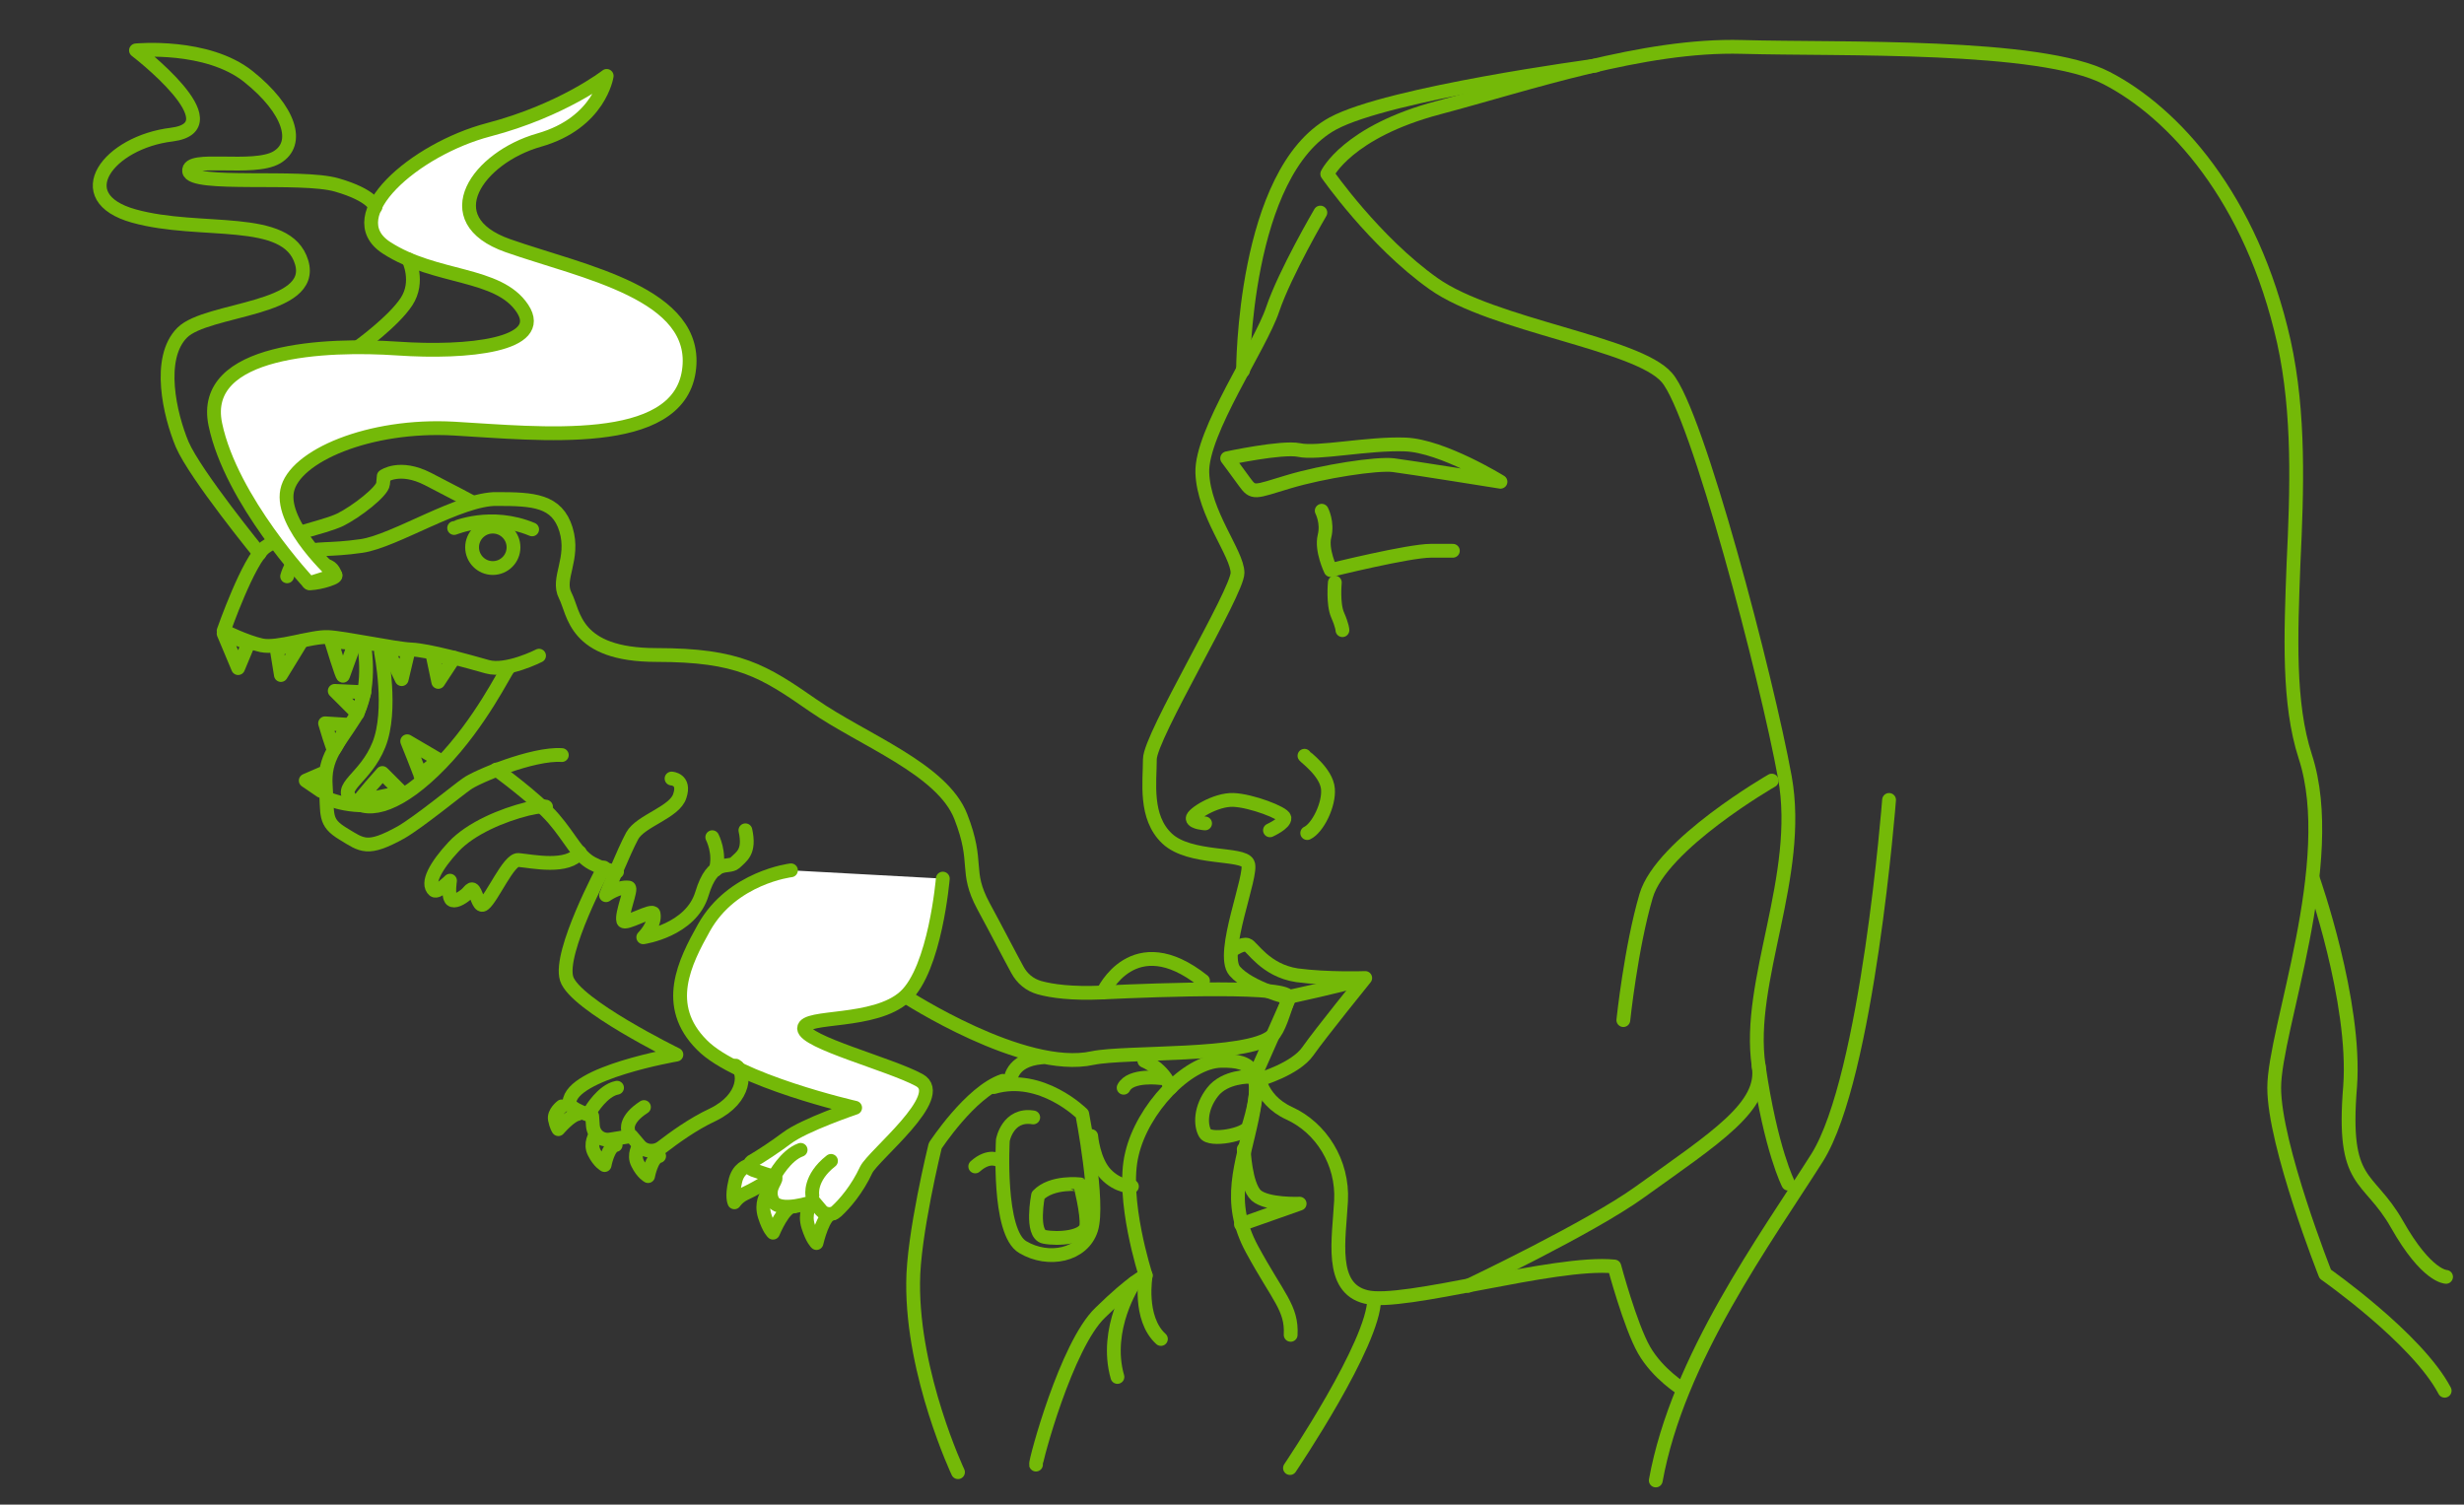 <?xml version="1.0" encoding="utf-8"?>
<!-- Generator: Adobe Illustrator 22.0.1, SVG Export Plug-In . SVG Version: 6.00 Build 0)  -->
<svg version="1.1" id="Слой_1" xmlns="http://www.w3.org/2000/svg" xmlns:xlink="http://www.w3.org/1999/xlink" x="0px" y="0px"
	 viewBox="0 0 357 218" style="enable-background:new 0 0 357 218;" xml:space="preserve">
<rect x="0" y="0" width="357" height="218" fill="#333333" stroke="none"/>
<style type="text/css">
	.st0{fill:none;stroke:#74B908;stroke-width:2;stroke-linecap:round;stroke-linejoin:round;stroke-miterlimit:10;}
	.st1{fill:#FFFFFF;stroke:#74B908;stroke-width:2;stroke-linecap:round;stroke-linejoin:round;stroke-miterlimit:10;}
</style>
<path class="st1" d="M111.1,173.1c0,0-0.9,1.2-0.3,3.1c0.6,1.9,1.2,2.4,1.2,2.4s1.6-3.9,3-3.8"/>
<path class="st1" d="M117.4,174.6c0,0-0.9,1.2-0.3,3.1c0.6,1.9,1.2,2.4,1.2,2.4s1-4.4,2.4-4.3"/>
<path class="st1" d="M108.4,168.9c0,0-1.5,0.3-1.9,2.4c-0.5,2.1-0.1,2.9-0.1,2.9s0.5-0.8,1.6-1.3s2.6-1.4,2.6-1.4"/>
<path class="st0" d="M191.3,30.8c0,0-5.1,8.7-6.9,14c-1.8,5.4-10.4,17.8-10.2,23.7s5.1,11.7,5.1,14.5c0,2.8-12.7,23.7-12.7,27
	c0,3.3-0.8,8.4,2.5,11.5c3.3,3.1,11,2,11.7,3.6c0.8,1.5-4.1,13.1-1.9,15.6s7.9,3.9,7.9,3.9l-4.6,10.4c0,0,0,4.2,4.6,6.3
	s7.8,7.1,7.5,12.7c-0.3,5.6-1.7,12.6,3.6,13.9c5.3,1.4,27.4-5.3,36-4.4c0,0,2.3,8.6,4.3,12.1s5.6,5.7,5.6,5.7"/>
<path class="st0" d="M191.5,74c0,0,0.9,1.7,0.4,3.7c-0.5,2,0.9,4.9,0.9,4.9s11.3-2.8,14.5-2.8c3.2,0,3.2,0,3.2,0"/>
<path class="st0" d="M174.6,119.3c0,0-1.7-0.1-1.8-0.7s3.3-2.8,5.9-2.7c2.6,0.1,7.3,1.9,7.4,2.6c0.1,0.8-2.1,1.8-2.1,1.8"/>
<path class="st0" d="M189,109.5c0.1,0.2,3.2,2.4,3.4,4.8c0.2,2.3-1.5,5.7-3,6.4"/>
<path class="st0" d="M178.8,137.5c0,0,1.2-0.8,1.9-0.6s2.6,3.7,7.2,4.4c4.5,0.6,9.9,0.4,9.9,0.4s-6.4,7.9-8.3,10.6
	c-1.8,2.6-7,4.1-7,4.1"/>
<path class="st0" d="M186.9,144.4c0,0,7.9-1.7,9.5-2.3"/>
<path class="st0" d="M177.8,66.4c0,0,1.2,1.6,2.5,3.4s1.4,1.5,6.4,0s12.8-2.7,15.2-2.4s15.5,2.4,15.5,2.4s-8.4-5.2-13.8-5.4
	c-5.4-0.2-12.8,1.4-15.4,0.8C185.7,64.7,177.8,66.4,177.8,66.4z"/>
<path class="st0" d="M193.4,84.4c0,0-0.3,3.1,0.4,4.7c0.7,1.6,0.7,2.2,0.7,2.2"/>
<path class="st0" d="M212.7,186.3c0,0,17.7-8.4,24.9-13.6c11-7.9,18.2-12.4,17.2-18.3"/>
<path class="st0" d="M259.1,171.5c0,0-2.5-4.8-4.3-17.1c-1.8-12.2,6.4-27.5,3.8-41.8s-12.7-52.9-17.1-57.9
	c-4.3-5-25.2-7.5-33.8-13.6s-15.4-15.9-15.4-15.9s2.9-6.1,16.1-9.6c13.2-3.5,29.7-9.2,44-8.8s43.2-0.5,52.8,4.5
	c9.7,5,21,17.3,25.7,38.2c2.3,10.4,1.9,21.6,1.4,32.1c-0.4,10.5-0.8,20.3,1.7,28c5,15.3-4.5,39.6-4.5,48c0,8.3,7.4,27,7.4,27
	s13.3,9.3,17.3,16.9"/>
<path class="st0" d="M273.7,115.9c0,0-3.1,40.1-10.4,51.8c-7.4,11.7-20.2,29.1-23.4,46.8"/>
<path class="st0" d="M186.9,212.7c0.2-0.3,12.2-18.1,12.2-24.5"/>
<path class="st0" d="M150.1,212.2c-0.1-0.5,4.4-17.3,9.3-22c4.8-4.7,6.6-5.4,6.6-5.4s-3.6-11.1-2-17.6c1.5-6.5,8-13.4,12.9-13.5
	c4.8-0.1,5.9,1.5,4.5,8.3c-1.4,6.8-3.8,12,0,19c3.8,7,5.8,8.5,5.6,12.4"/>
<path class="st0" d="M181.1,156c0,0-3.6-0.1-5.4,2.2c-1.8,2.3-1.8,4.8-1.1,6c0.7,1.2,6,0.2,6.3-1C181.3,161.9,183,156.3,181.1,156z"
	/>
<path class="st0" d="M180.1,53.7c0,0,0-28.7,13-35.8c8.1-4.4,38.1-8.4,38.1-8.4"/>
<path class="st0" d="M68.3,72.7c0,0-2.2-1.2-6.3-3.3s-6.4-0.4-6.4-0.4s0,0-0.1,1.1c-0.1,1.1-3.8,4-6.2,5.2c-2.5,1.2-8.5,2.2-10.9,4
	c-2.4,1.8-6,12.1-6,12.1s3.2,1.6,5.5,2.1c2.3,0.5,7.2-1.3,9.6-1.2c2.4,0.1,9.7,1.7,12.1,1.8s8.2,1.7,11,2.5c2.8,0.8,7.5-1.6,7.5-1.6
	"/>
<path class="st0" d="M44.7,84.4c0,0,1-2.6,2.2-2.5c1.2,0.1,1.5,0.9,1.7,1.5C48.8,83.8,45.1,84.8,44.7,84.4z"/>
<path class="st0" d="M52.8,93.7c0,0,1.1,6.3-1.4,10.3s-4.5,5.7-4.2,9.9s-0.3,5.2,2.5,6.9s3.5,2.5,8.4-0.2c2.6-1.5,8.2-6.1,9.5-7
	c1.3-1,9.6-4.5,13.8-4.2"/>
<path class="st0" d="M71.9,111.5c0,0,5.8,4.2,8.3,7.1s3.5,5.4,5.6,6.5c2.1,1.1,3.6,1.2,3.6,1.2"/>
<path class="st0" d="M41.6,83.5c0,0,0.7-2.6,2.4-3.4c1.7-0.8,3.6-0.3,8.4-1s14.3-6.9,19.6-6.8c5.3,0,8.7,0.2,10,4.4
	c1.3,4.3-1.4,7.1-0.1,9.6s1.2,8.6,13.2,8.6c11.9,0,15.5,2.3,22.7,7.3c7.2,5,18.7,9.2,21.4,16.1c2.7,6.9,0.5,7.8,3.3,13
	c1.9,3.5,3.8,7.2,4.9,9.2c0.7,1.3,1.8,2.2,3.2,2.6c1.8,0.5,4.7,0.9,9.1,0.7c8.5-0.4,27.7-1.1,27,0.8c-0.7,2-1.4,4.6-2.4,5.5
	c-3.6,3.1-21.2,2.2-26,3.2c-10,2.2-27.2-9-27.2-9"/>
<path class="st0" d="M97.3,112.8c0,0,2,0.1,1.2,2.5c-0.7,2.4-5.7,3.6-6.9,5.8c-1.2,2.2-3.8,8.6-3.8,8.6s1.8-1.3,3.3-1.1
	c0.5,0.1-1.1,3.8-0.8,4.8c0.2,0.7,4.3-1.8,4.4-1c0.3,1.6-1.5,3.4-1.5,3.4s6.9-1,8.5-6.3c1.6-5.3,3.8-3.6,4.8-4.5
	c0.9-0.9,2.2-1.5,1.5-4.7"/>
<path class="st0" d="M103.2,121.3c0,0,1.2,2.3,0.5,4.7"/>
<path class="st0" d="M84,123.5c-1.7,2.4-6.8,1.3-8.9,1.1c-1.4-0.1-3.8,5.5-5,6.4c-0.6,0.5-0.9-0.9-1.3-1.7c-0.5-1-0.7-0.1-1.4,0.4
	c-1,0.8-1.9,1-2.1,0.5c-0.4-0.7-0.1-2.6-0.1-2.6s-1.8,1.8-2.3,1.4c-1.2-1,0.3-3.6,2.8-6.3c2.5-2.7,7.1-4.6,10.7-5.5
	c3.6-0.8,2.6-0.1,2.6-0.1"/>
<circle class="st0" cx="71.4" cy="79.3" r="3"/>
<path class="st0" d="M65.8,76.5c0.1,0,5.3-2.3,11.3,0.2"/>
<path class="st0" d="M55.2,94.5c0,0,1.7,8.4-0.3,13.4s-6.2,6.1-3.8,8.1c2.4,2,7,0.6,12.8-5.4s9.2-13.2,9.7-13.7"/>
<polygon class="st0" points="32.4,91.8 34.5,96.8 36,93.2 "/>
<polygon class="st0" points="40.1,94.1 40.7,97.8 43.7,92.9 "/>
<path class="st0" d="M48,92.9c0,0,1.6,5.3,1.7,5c0.1-0.3,1.7-4.7,1.7-4.7L48,92.9z"/>
<polygon class="st0" points="56,93.9 58.2,98.4 59.2,94.2 "/>
<polygon class="st0" points="62.7,95 63.5,98.8 65.8,95.3 "/>
<polygon class="st0" points="52.8,100.3 48.5,100.1 51.8,103.4 "/>
<path class="st0" d="M50.3,105l-3.2-0.2c0,0,1.2,4.1,1.3,3.8C48.7,108.3,50.3,105,50.3,105z"/>
<polygon class="st0" points="46.6,112.1 44.3,113.1 46.5,114.6 "/>
<path class="st0" d="M48,115.9c0,0,5.6,2.2,10.4-0.8"/>
<path class="st0" d="M60.9,112.3c0-0.2-1.9-4.9-1.9-4.9l4.6,2.7L60.9,112.3z"/>
<path class="st0" d="M52,116.1c0-0.3,3.4-4.1,3.4-4.1l2.8,2.8L52,116.1z"/>
<path class="st1" d="M48.6,83.3c0,0-8-7.2-7-12.2s11.9-9.7,24.2-9s32.3,3,34-8.3S84.4,39.4,73.6,35.6s-4.3-12.8,4.5-15.3
	s9.8-9.3,9.8-9.3s-6.4,5-17.1,7.8S48.9,31.3,56,35.9s16.2,3.5,19.7,8.8s-7.9,6.5-18.1,5.8s-28.7,0-26.4,11s13.6,23,13.6,23
	L48.6,83.3z"/>
<path class="st0" d="M37.6,80.2c0,0-9.3-11.4-11.2-15.8c-1.8-4.3-3.7-12.5,0-16.2C30,44.6,45.8,45,43.7,38c-2.1-7-14.6-4-24.3-6.7
	s-3.7-10.7,5.5-11.8c9.2-1.2-5.2-12.2-5.2-12.2s10.3-1,16.3,3.8s7.5,9.7,4.1,11.7c-3.4,2-13-0.3-12.7,2c0.3,2.3,16.2,0.5,21.4,2
	s5.6,3.2,5.6,3.2"/>
<path class="st0" d="M59.2,37.6c0,0,1.6,3.2-0.3,6.1C57,46.6,52,50.2,52,50.2"/>
<path class="st0" d="M180.2,166.5c0,0,0.2,5.2,1.8,6.7c1.6,1.4,6.3,1.2,6.3,1.2l-8.5,3"/>
<path class="st0" d="M335.1,127.3c0,0,6.3,17.8,5.4,30.1c-1.2,14.6,2.6,12.6,6.8,20c4.3,7.6,7.1,7.6,7.1,7.6"/>
<path class="st0" d="M256.7,113.1c0,0-16,9.2-18.2,16.7s-3.3,18-3.3,18"/>
<path class="st0" d="M118.3,132.8c0,0-1.5,2.8-1,9.3"/>
<path class="st0" d="M81.4,160.3c0,0-1.2,0.9-1,1.9c0.2,1,0.5,1.4,0.5,1.4s1.7-2,2.8-2.2"/>
<path class="st0" d="M86.3,164.4c0,0-0.9,1.3-0.2,2.6c0.7,1.4,1.5,1.8,1.5,1.8s0.5-2.7,1.6-2.9"/>
<path class="st0" d="M92.6,166c0,0-0.9,1.3-0.2,2.6c0.7,1.4,1.5,1.8,1.5,1.8s0.5-2.7,1.6-2.9"/>
<path class="st1" d="M136.6,127.3c0,0-1.1,13.1-5.5,17.1s-14.6,2.6-14.6,4.6s12.5,5.2,16.7,7.5c4.2,2.3-6.7,10.9-7.7,13
	c-1.3,2.8-3.1,4.9-4.3,6c-0.6,0.6-1.7,0.5-2.2-0.1l-1.1-1.3c0,0-5.1,1.8-6-0.2s1.2-3.2,0.2-3.4c-0.6-0.2-1.9-0.6-3-1
	c-0.6-0.2-0.6-0.9-0.2-1.2c1.4-0.8,3.5-2.2,5.1-3.4c2.5-1.9,9.9-4.4,9.9-4.4s-17.1-3.9-22.2-9.1c-5.7-5.7-2.5-12,0.3-17
	c4.1-7.3,12.6-8.3,12.6-8.3"/>
<path class="st0" d="M87.5,125.7c0,0-6.6,12.3-5.4,16.1c1.2,3.8,15.9,11,15.9,11s-15.2,2.6-15.5,6.9c-0.1,1,3.3,2,3.3,2l0.1,1.4
	c0.1,1.3,1.2,2.2,2.5,2l3.1-0.5l1.1,1.3c0.8,1,2.3,1.1,3.3,0.3c1.7-1.3,4.4-3.3,7.4-4.7c4.9-2.4,4.7-6.4,3.3-7.1"/>
<path class="st0" d="M91,163.7c0,0-0.5-1.5,2.3-3.3"/>
<path class="st0" d="M85.6,160.9c0,0,1.7-2.9,3.8-3.3"/>
<path class="st1" d="M117.7,173.2c0,0-0.5-2.5,2.7-5"/>
<path class="st1" d="M112.2,170.4c0,0,1.6-3,3.8-3.8"/>
<path class="st0" d="M159.8,143.8c0,0,4.4-9.7,14.5-1.7"/>
<path class="st0" d="M166,184.8c0,0-1.1,6.2,2.2,9.2"/>
<path class="st0" d="M164.3,185.9c0,0-4.4,6.6-2.4,13.6"/>
<path class="st0" d="M138.8,213.3c0,0-6.6-14-6.5-27.4c0-6.9,3.2-19.9,3.2-19.9s5.1-7.8,9.8-9.4"/>
<path class="st0" d="M149.7,161.9c-3.7-0.6-4.4,3.3-4.4,3.3s-0.8,13.4,2.9,15.5c3.7,2.2,8.7,1.2,9.9-2.6s-1.3-16.7-1.3-16.7
	s-5.9-5.9-12.8-3.9"/>
<path class="st0" d="M150.4,173.2c0,0-1.1,5.6,0.9,6s5.9,0.1,6.1-1.6c0.2-1.7-0.9-6-0.9-6S152.4,171.1,150.4,173.2z"/>
<path class="st0" d="M144.7,168.1c0,0-1.4-0.9-3.4,0.9"/>
<path class="st0" d="M165.8,153.7c0,0,2.8,1.1,3.8,3.9"/>
<path class="st0" d="M158.1,164.6c0,0,0.3,3.6,2.1,5.5c1.8,1.9,3.8,1.8,3.8,1.8"/>
<path class="st0" d="M168.2,156.2c0,0-4.4-0.6-5.4,1.4"/>
<path class="st0" d="M146.4,156.6c0,0,0-3,4.5-3.4"/>
</svg>
